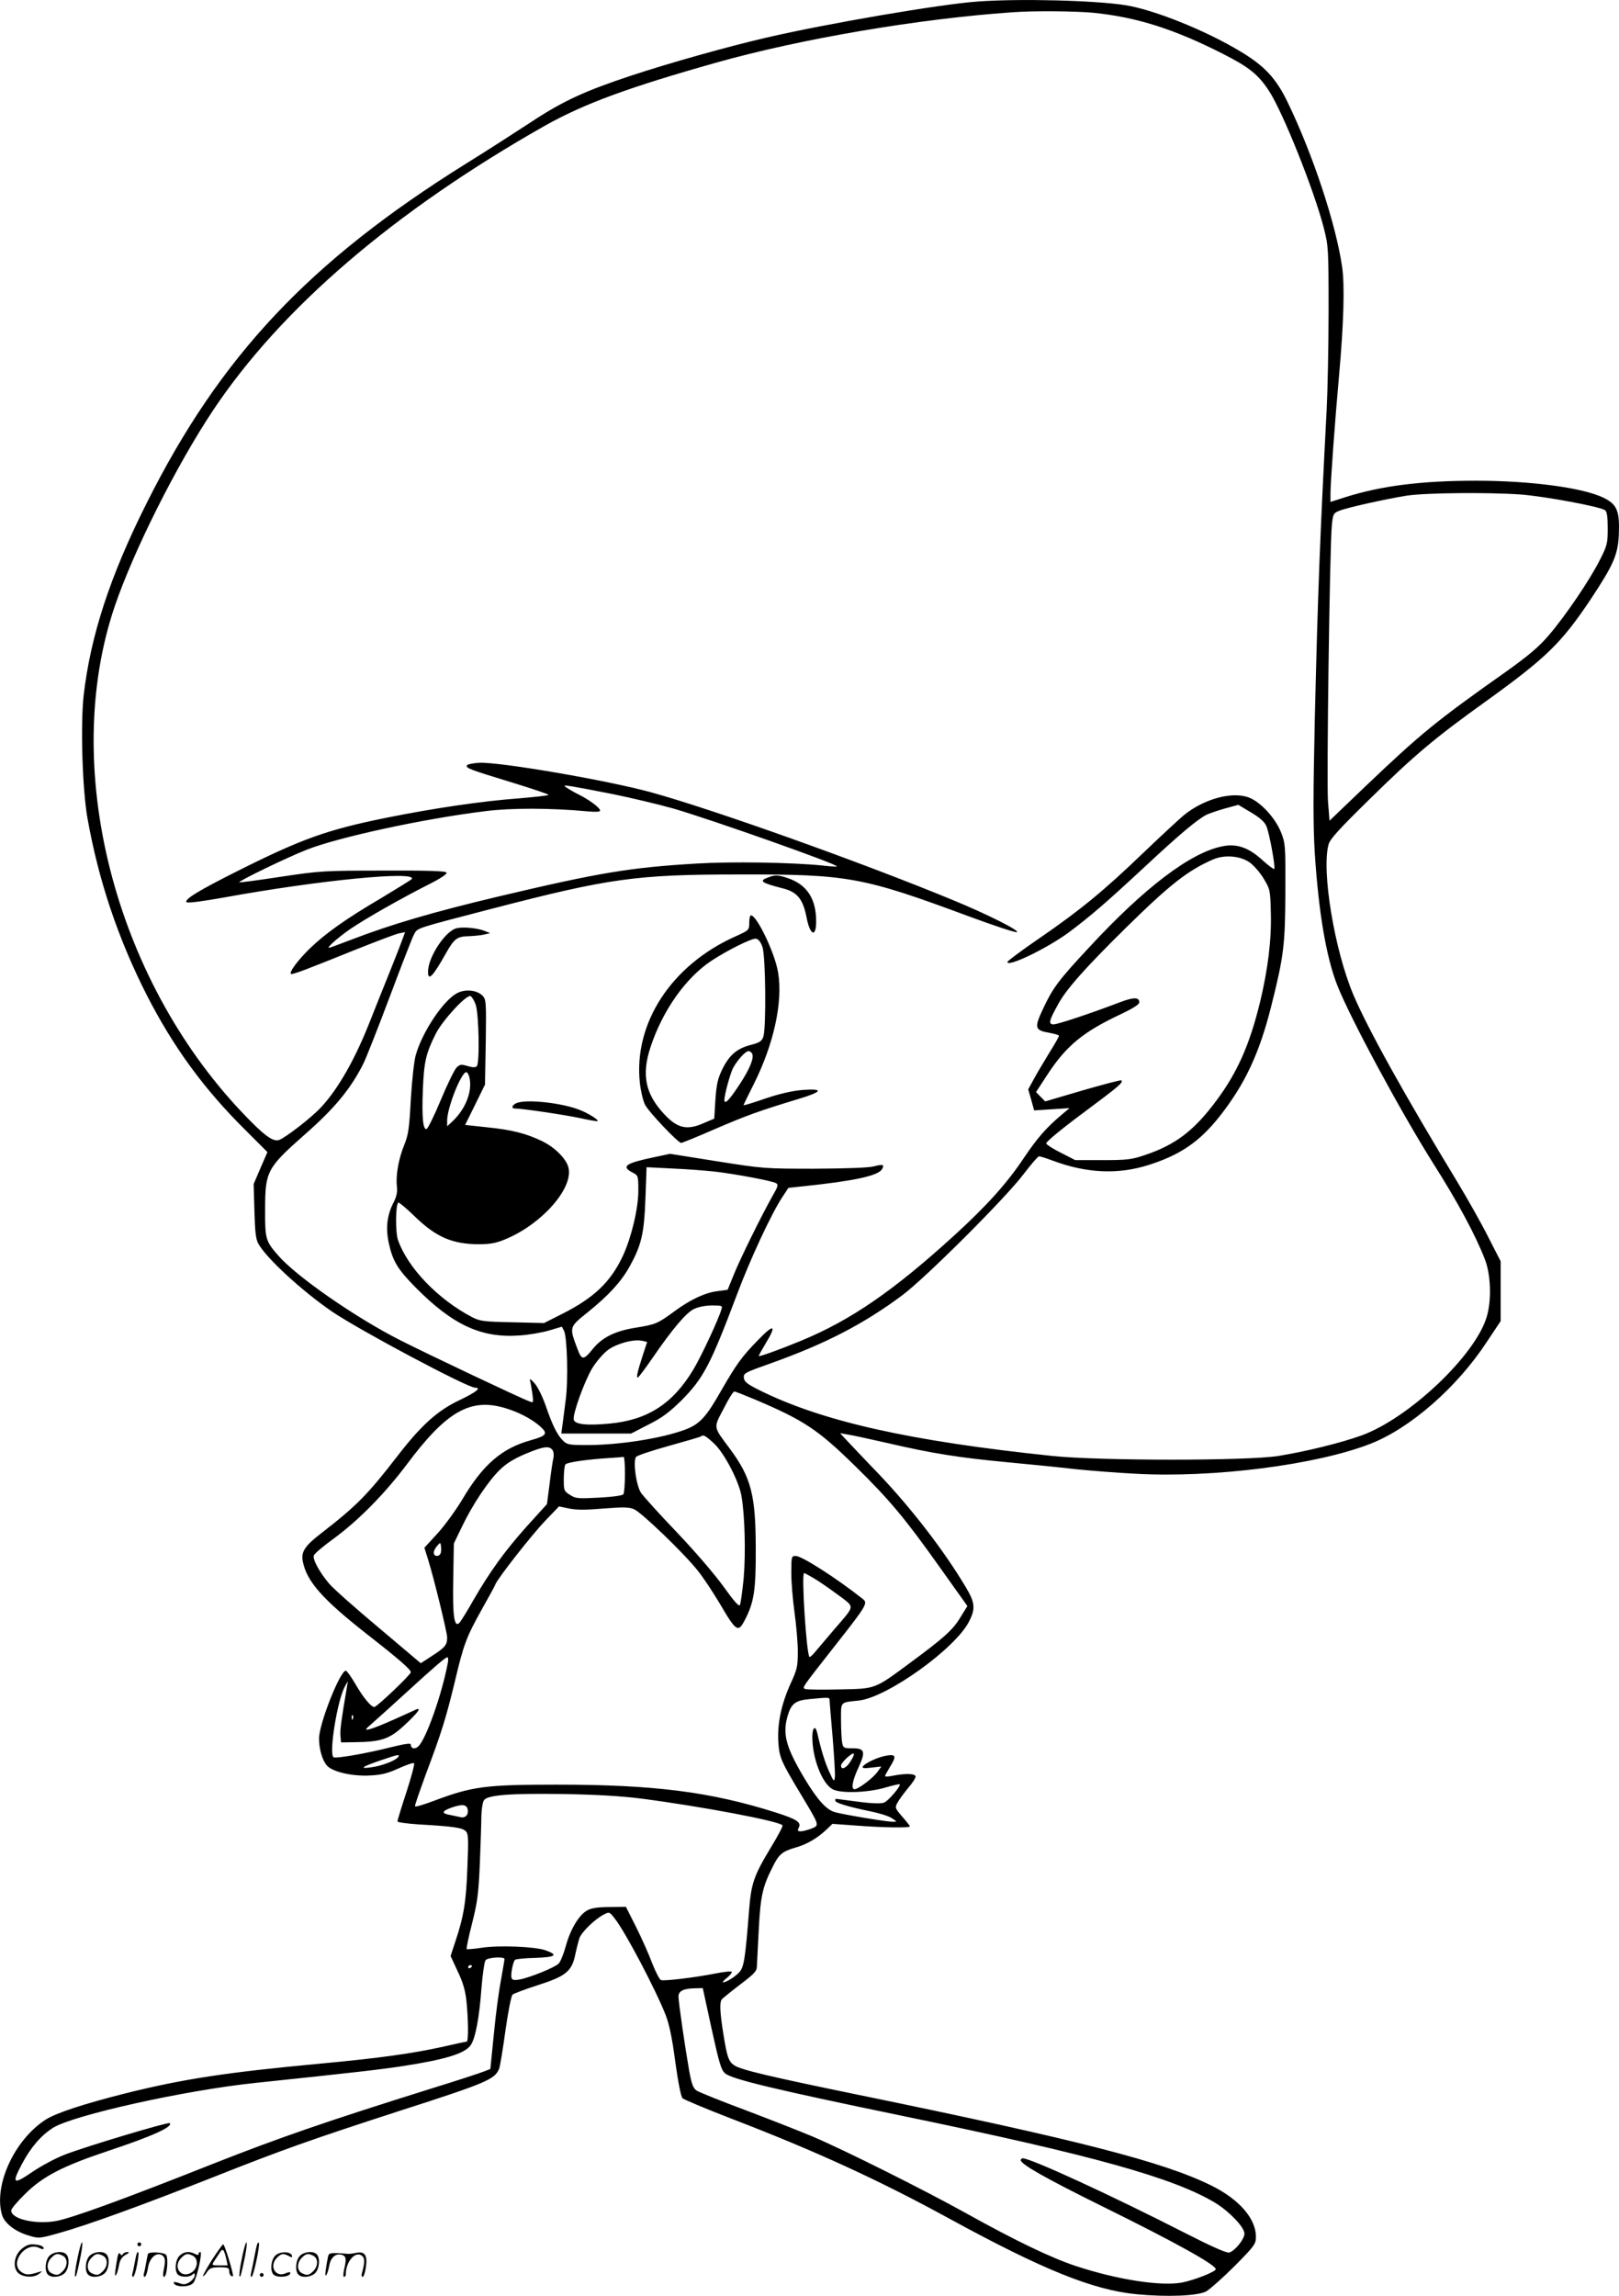 <svg version="1.0" xmlns="http://www.w3.org/2000/svg"
  viewBox="0 0 846.759 1200.615"
 preserveAspectRatio="xMidYMid meet">
<g transform="translate(-0.137,1200.694) scale(0.1,-0.1)"
fill="#000000" stroke="none">
<path d="M5115 11999 c-197 -14 -787 -115 -1106 -189 -203 -47 -505 -132 -708
-199 -241 -80 -355 -132 -523 -243 -84 -55 -236 -153 -338 -216 -821 -512
-1288 -1009 -1672 -1777 -191 -380 -293 -693 -329 -1004 -17 -153 -7 -494 20
-644 58 -325 159 -626 309 -922 141 -276 301 -494 518 -709 l114 -114 -36 -83
-36 -84 4 -140 c3 -108 7 -147 20 -171 41 -76 231 -250 386 -356 144 -98 708
-398 748 -398 35 0 7 -23 -81 -65 -116 -55 -200 -131 -323 -290 -158 -205
-216 -263 -399 -405 -87 -67 -108 -98 -98 -148 20 -105 103 -199 342 -386 160
-125 223 -180 223 -194 0 -13 -178 -182 -191 -182 -17 0 -59 51 -100 122 -22
38 -44 68 -49 68 -30 0 -140 -278 -140 -355 0 -55 18 -116 42 -142 31 -33 133
-56 225 -51 62 3 94 12 151 38 40 18 75 30 79 26 4 -3 -14 -71 -40 -151 -26
-79 -47 -148 -47 -153 0 -5 51 -12 113 -16 176 -10 227 -17 244 -35 14 -13 15
-38 9 -186 -6 -179 -19 -260 -62 -388 l-26 -79 37 -80 c28 -58 40 -101 46
-156 10 -100 11 -212 1 -212 -4 0 -57 -11 -117 -25 -165 -37 -339 -61 -650
-90 -484 -45 -717 -80 -1020 -156 -214 -54 -361 -102 -415 -137 -162 -104
-272 -341 -229 -495 12 -46 70 -91 144 -112 49 -15 55 -14 158 15 147 41 441
148 813 295 356 141 500 192 959 341 464 149 505 167 527 223 5 14 20 104 33
200 14 98 30 180 37 187 7 6 66 28 131 49 147 47 179 72 197 160 7 33 17 72
22 87 12 32 81 99 126 122 30 16 31 16 60 -22 53 -67 212 -368 265 -503 18
-46 34 -120 50 -243 15 -110 30 -183 38 -192 8 -7 124 -56 259 -108 437 -168
766 -319 1132 -519 492 -269 756 -376 985 -398 157 -15 318 -9 363 15 19 11
86 70 148 132 106 107 112 116 112 154 0 95 -88 196 -234 268 -249 123 -695
238 -1836 472 -476 98 -621 132 -658 156 -29 19 -38 43 -56 156 -20 123 -22
174 -9 190 7 7 50 42 97 78 74 56 86 69 86 95 1 16 5 104 10 195 9 172 20 221
73 325 32 65 50 80 119 100 60 17 113 48 163 95 l30 29 125 -9 c145 -11 280
-13 280 -4 0 3 -18 26 -40 51 -37 43 -39 47 -25 72 7 14 32 48 54 75 23 26 41
54 41 62 0 16 -50 18 -117 5 -24 -5 -43 -6 -43 -2 0 3 12 24 25 46 36 58 33
69 -16 61 -45 -7 -113 -39 -125 -57 -5 -9 6 -11 45 -6 l52 6 -21 -29 c-22 -31
-100 -90 -119 -90 -20 0 -11 47 21 115 38 83 32 100 -35 99 -42 0 -46 2 -51
29 -3 16 -6 69 -6 118 0 100 -7 92 95 103 149 18 505 273 575 414 34 66 31 98
-17 178 -113 190 -283 411 -456 593 -67 69 -139 146 -162 170 l-40 43 40 -7
c22 -3 117 -24 210 -45 232 -54 372 -76 625 -100 118 -11 278 -27 355 -36 77
-8 218 -19 313 -24 409 -23 949 46 1232 157 207 81 451 294 606 530 l74 111 0
157 0 156 -65 127 c-35 70 -108 199 -161 287 -278 458 -469 802 -544 979 -99
233 -168 650 -130 787 8 29 56 81 213 235 235 231 339 319 608 512 318 229
396 305 550 535 119 180 142 232 147 336 5 125 -8 159 -78 194 -107 53 -380
90 -670 90 -285 0 -496 -27 -682 -86 l-78 -25 0 47 c0 56 24 385 45 616 24
268 30 469 16 565 -32 224 -153 589 -284 860 -61 127 -121 192 -250 269 -181
109 -452 218 -601 241 -161 25 -548 35 -771 19z m606 -59 c226 -23 422 -85
679 -216 134 -68 183 -107 240 -195 72 -112 233 -513 285 -714 24 -95 25 -106
25 -434 0 -185 -5 -417 -10 -516 -35 -669 -46 -949 -62 -1617 -9 -402 -9 -560
0 -705 20 -308 60 -544 118 -690 69 -174 329 -656 500 -928 129 -203 224 -380
272 -505 31 -81 35 -214 9 -300 -60 -202 -407 -530 -655 -620 -109 -39 -287
-83 -434 -107 -164 -26 -932 -26 -1183 0 -747 78 -1204 181 -1532 344 -64 32
-79 44 -81 64 -3 25 4 28 145 78 282 101 480 203 683 354 121 90 542 510 635
634 39 51 75 93 81 93 7 0 40 -11 75 -24 175 -65 340 -72 499 -21 166 53 266
122 371 255 132 168 207 328 269 575 66 262 73 322 74 600 1 242 0 252 -23
310 -30 75 -107 158 -167 181 -88 34 -237 -7 -342 -93 -24 -20 -119 -108 -211
-196 -206 -198 -330 -300 -544 -447 -92 -63 -167 -119 -167 -124 0 -29 207 71
320 154 115 86 193 153 404 349 179 167 268 241 317 267 15 7 58 22 97 33 l70
19 67 -40 c47 -28 71 -50 80 -72 16 -38 48 -216 41 -223 -3 -3 -30 17 -61 45
-73 67 -136 89 -211 73 -166 -33 -405 -214 -695 -527 -164 -176 -191 -213
-243 -324 -46 -98 -43 -111 33 -124 28 -5 51 -12 51 -16 0 -4 -23 -45 -52 -91
-28 -46 -65 -108 -80 -136 l-29 -53 16 -55 15 -55 93 6 92 6 -45 -38 c-76 -64
-125 -120 -194 -223 -88 -132 -194 -250 -364 -405 -317 -289 -542 -444 -802
-551 -114 -47 -220 -85 -220 -79 0 4 16 32 35 64 61 100 45 107 -41 17 -83
-85 -111 -124 -190 -261 -80 -141 -113 -177 -191 -206 -121 -45 -342 -80 -511
-80 -95 0 -105 2 -127 24 -30 30 -55 81 -90 183 -16 46 -41 97 -57 115 -22 25
-28 28 -24 13 3 -11 8 -41 12 -68 6 -47 6 -47 -17 -38 -49 18 -530 246 -672
318 -234 118 -548 336 -642 446 -65 74 -68 87 -67 243 0 195 11 214 204 385
158 138 244 242 310 374 14 28 76 185 138 350 62 165 119 313 128 328 19 32 3
27 407 132 613 159 753 179 1295 179 568 1 643 -13 1201 -220 127 -47 239 -84
248 -82 23 5 -156 95 -334 168 -479 198 -1253 474 -1580 564 -231 63 -790 159
-898 154 -33 -2 -62 -8 -64 -14 -5 -14 13 -21 239 -90 104 -32 188 -60 188
-64 0 -3 -69 -11 -153 -18 -191 -14 -444 -51 -697 -102 -306 -62 -439 -109
-774 -277 -200 -100 -283 -150 -269 -164 6 -6 81 4 199 25 495 90 1006 140
979 96 -3 -4 -74 -48 -157 -98 -189 -111 -294 -186 -376 -265 -62 -61 -109
-123 -99 -133 6 -6 79 22 334 125 111 44 215 84 232 87 l31 6 -14 -38 c-8 -22
-38 -100 -68 -174 -30 -74 -74 -184 -98 -245 -79 -203 -168 -360 -258 -457
-50 -55 -189 -162 -222 -173 -32 -10 -80 26 -191 143 -673 709 -951 1810 -668
2647 99 291 322 736 514 1025 356 535 951 1045 1739 1491 202 113 431 198 892
328 447 126 1061 230 1554 264 111 8 327 6 421 -3z m2234 -2519 c127 -10 420
-64 442 -83 9 -7 13 -37 13 -94 0 -78 -3 -90 -40 -163 -52 -105 -183 -297
-268 -396 -53 -62 -107 -107 -223 -190 -364 -257 -443 -321 -734 -598 l-190
-182 -8 100 c-8 102 9 1328 20 1444 6 59 8 64 37 76 40 17 244 62 355 80 100
15 421 18 596 6z m-4748 -1567 c94 -19 236 -53 315 -75 197 -57 868 -294 856
-303 -2 -2 -37 0 -78 5 -163 16 -470 21 -655 10 -350 -21 -507 -47 -1035 -172
-341 -81 -563 -146 -768 -225 -63 -24 -117 -44 -120 -44 -14 0 47 54 112 99
79 54 271 163 414 235 54 27 92 52 89 59 -3 9 -83 12 -328 11 -312 0 -332 -1
-538 -32 -117 -18 -215 -31 -218 -29 -6 6 250 130 352 170 164 65 609 162 935
202 132 17 340 17 533 -1 44 -4 67 -3 67 4 0 14 -53 54 -110 83 -25 12 -54 29
-65 37 -18 12 -16 13 25 7 25 -4 122 -22 217 -41z m3330 -357 c21 -15 54 -52
73 -84 34 -56 35 -60 38 -178 4 -142 -15 -297 -57 -471 -54 -220 -117 -363
-225 -509 -118 -160 -216 -235 -378 -289 -68 -23 -92 -26 -220 -26 l-143 0
-74 38 c-41 20 -76 43 -78 49 -3 7 83 78 191 158 192 143 213 161 202 172 -3
3 -93 -21 -201 -52 l-197 -58 -24 24 -24 25 58 89 c100 153 187 225 385 318
63 30 97 51 97 62 0 28 -29 28 -103 0 -146 -56 -323 -115 -345 -115 -29 0 -25
18 24 106 43 79 142 190 355 400 231 227 322 298 454 356 59 26 142 20 192
-15z m-2589 -2808 c259 -110 331 -158 525 -348 181 -177 264 -277 447 -535
l141 -198 -36 -58 c-40 -67 -85 -107 -265 -240 -187 -138 -176 -134 -368 -138
-89 -2 -169 -1 -178 2 -19 7 -25 -2 169 245 151 192 158 205 131 226 -139 110
-319 225 -351 225 -22 0 -23 -3 -23 -89 0 -50 8 -143 17 -208 9 -65 17 -156
17 -203 0 -77 -3 -93 -38 -168 -48 -107 -69 -206 -64 -302 5 -85 13 -102 123
-285 94 -157 93 -153 50 -171 -19 -7 -44 -14 -55 -14 -17 0 -19 3 -11 19 15
28 -10 44 -119 79 -344 109 -637 146 -1145 146 -374 0 -442 -9 -640 -83 -55
-21 -101 -35 -103 -30 -2 4 24 78 56 166 84 223 106 296 152 485 47 199 60
232 142 380 35 62 67 120 70 129 13 33 191 260 261 333 l72 75 53 -11 c39 -8
88 -8 180 0 104 8 133 8 160 -4 38 -16 261 -230 332 -320 27 -33 78 -110 114
-170 89 -152 98 -158 135 -85 46 89 56 155 55 366 0 284 -24 375 -135 525 -89
120 -87 107 -33 210 25 50 50 90 56 90 5 0 53 -19 106 -41z m-1307 -45 c72
-21 140 -57 184 -95 44 -39 37 -50 -48 -74 -151 -42 -250 -127 -358 -310 -35
-58 -94 -139 -131 -179 l-67 -73 20 -64 c30 -96 99 -379 99 -405 0 -39 -10
-52 -75 -94 l-63 -41 -220 186 c-122 102 -238 205 -259 230 -50 59 -88 128
-80 148 3 9 50 49 104 88 131 96 269 237 383 389 206 276 331 347 511 294z
m1095 -186 c52 -48 129 -194 143 -273 18 -99 23 -299 12 -430 -7 -71 -16 -135
-20 -142 -5 -9 -32 22 -85 96 -45 63 -148 183 -243 283 -91 95 -176 189 -189
208 -25 38 -43 163 -26 188 5 7 83 33 173 58 90 25 166 47 168 50 10 10 24 2
67 -38z m-846 -33 c7 -8 9 -26 6 -42 -4 -15 -13 -76 -20 -135 l-14 -107 -107
-118 c-115 -129 -191 -234 -280 -388 -31 -55 -63 -106 -70 -114 -28 -29 -37
33 -33 229 l3 185 43 89 c54 113 137 238 199 298 33 32 74 57 133 82 94 39
122 43 140 21z m380 -127 c0 -51 -4 -98 -8 -105 -4 -7 -53 -14 -127 -18 -110
-6 -123 -5 -152 14 -32 20 -33 23 -33 83 0 35 4 69 8 76 8 12 113 27 242 35
30 2 58 4 63 5 4 1 7 -40 7 -90z m-964 -414 c-8 -20 -36 -18 -36 3 0 9 8 25
18 36 17 19 17 19 20 -3 2 -12 1 -28 -2 -36z m1975 -145 c35 -23 90 -62 122
-86 67 -52 69 -43 -35 -163 -40 -47 -86 -101 -101 -119 -15 -19 -30 -32 -32
-29 -16 16 -43 438 -28 438 5 0 39 -19 74 -41z m-1938 -431 c-31 -164 -114
-398 -154 -434 -18 -17 -39 -12 -39 10 0 8 -30 4 -107 -15 -130 -33 -284 -59
-297 -52 -26 16 20 302 60 372 l15 26 -5 -30 c-29 -169 -37 -227 -34 -256 l3
-34 75 1 c138 2 180 17 259 91 65 60 90 93 59 80 -7 -3 -58 -26 -113 -51 -55
-25 -113 -48 -130 -52 -28 -6 -27 -4 20 37 27 24 102 91 165 149 153 140 211
190 221 190 5 0 6 -15 2 -32z m1997 -190 c0 -6 7 -94 16 -194 8 -100 14 -195
12 -211 -4 -26 -6 -24 -29 27 -23 49 -44 119 -63 203 -10 44 -26 31 -26 -20 0
-113 52 -244 106 -273 42 -23 183 -18 273 8 41 12 76 20 78 18 8 -8 -60 -88
-82 -96 -17 -6 -63 -5 -137 5 -61 8 -113 15 -115 15 -2 0 -3 -4 -3 -10 0 -11
69 -32 181 -55 46 -9 98 -25 114 -36 30 -19 30 -19 5 -19 -33 0 -254 37 -302
50 -45 13 -91 64 -158 175 -96 161 -116 230 -91 322 19 69 40 87 113 94 102
10 108 10 108 -3z m-2493 -100 c-3 -8 -6 -5 -6 6 -1 11 2 17 5 13 3 -3 4 -12
1 -19z m2603 -222 c-22 -36 -50 -48 -50 -22 0 15 59 70 67 62 3 -3 -5 -21 -17
-40z m-2366 23 c-11 -18 -85 -47 -139 -54 -68 -10 -53 2 47 36 94 32 102 33
92 18z m1272 -218 c308 -40 725 -118 738 -140 3 -4 -24 -55 -60 -114 -90 -149
-104 -189 -115 -332 -20 -255 -27 -296 -51 -322 -23 -25 -69 -53 -85 -53 -4 1
5 12 22 25 16 13 26 27 23 31 -4 3 -43 -1 -87 -10 -107 -21 -266 -40 -283 -34
-7 3 -28 43 -46 89 -17 46 -55 131 -84 189 l-53 105 -85 -1 c-59 0 -95 -5
-116 -17 -43 -22 -89 -98 -113 -186 -11 -41 -28 -82 -37 -92 -18 -20 -148 -73
-205 -84 -27 -5 -38 -3 -42 8 -6 16 7 84 18 95 4 4 51 9 106 10 108 4 122 15
53 40 -54 19 -243 27 -333 13 -40 -6 -76 -9 -79 -7 -2 3 10 63 28 133 28 111
34 153 41 313 4 102 8 215 8 251 1 36 7 73 14 82 19 27 137 36 412 32 173 -3
300 -10 411 -24z m-908 -60 c4 -26 -14 -43 -38 -37 -8 2 -32 7 -52 11 -49 8
-48 20 5 39 57 20 81 17 85 -13z m192 -779 c0 -5 -9 -55 -19 -113 -11 -57 -28
-185 -37 -283 l-18 -179 -31 -12 c-16 -7 -147 -50 -290 -94 -536 -168 -780
-252 -1125 -388 -489 -194 -755 -290 -831 -302 -107 -17 -229 12 -229 56 0 9
33 48 73 87 93 92 196 145 432 224 229 76 343 127 324 146 -7 7 -439 -122
-549 -165 -45 -17 -122 -58 -169 -90 -101 -69 -110 -63 -55 41 45 85 98 148
162 189 104 66 686 196 1057 235 533 56 644 69 765 87 230 35 335 67 364 112
24 36 44 142 55 291 6 76 16 145 22 152 12 15 99 20 99 6z m-170 -36 c0 -3 -4
-8 -10 -11 -5 -3 -10 -1 -10 4 0 6 5 11 10 11 6 0 10 -2 10 -4z m1253 -328
c40 -181 50 -216 71 -234 35 -30 258 -84 936 -224 991 -205 1410 -322 1629
-454 74 -46 151 -127 151 -160 0 -29 -50 -91 -80 -99 -14 -3 -93 32 -234 104
-382 195 -803 389 -846 389 -5 0 -10 -5 -10 -10 0 -21 133 -96 420 -238 384
-189 600 -309 600 -332 0 -13 -114 -58 -178 -70 -112 -20 -340 16 -555 87
-129 43 -313 131 -577 278 -222 123 -630 327 -799 399 -62 26 -219 88 -349
137 -129 48 -245 95 -257 103 -18 12 -26 33 -39 103 -21 119 -56 358 -56 389
0 29 26 42 86 43 l41 1 46 -212z M4018 7418 c-50 -18 -35 -28 82 -58 72 -19
102 -57 120 -152 18 -93 50 -106 50 -20 0 119 -48 193 -149 227 -51 17 -65 18
-103 3z M3920 7181 c0 -38 -1 -39 -72 -71 -336 -150 -534 -455 -500 -767 5
-43 17 -94 27 -113 18 -37 173 -200 189 -200 5 0 87 33 180 74 168 72 230 94
434 156 126 38 134 55 21 47 -55 -5 -118 -19 -195 -45 -63 -22 -114 -37 -114
-35 0 2 24 52 54 111 104 208 153 429 127 583 -16 100 -111 299 -142 299 -5 0
-9 -17 -9 -39z m69 -126 c17 -47 20 -421 5 -469 -8 -24 -19 -31 -64 -43 -74
-19 -113 -52 -150 -126 -25 -51 -31 -79 -37 -161 l-6 -99 -54 -23 c-89 -40
-140 -28 -211 50 -97 105 -116 206 -67 351 63 189 184 360 318 448 82 54 210
118 232 115 13 -2 25 -17 34 -43z m-53 -560 c9 -23 -14 -79 -65 -157 -55 -84
-81 -111 -81 -83 0 26 30 136 45 166 22 41 65 89 81 89 8 0 17 -7 20 -15z
M2391 7153 c-59 -12 -151 -151 -151 -228 0 -51 25 -26 95 99 42 74 57 86 118
87 28 1 66 5 82 9 l30 7 -30 12 c-34 14 -109 22 -144 14z M2390 6812 c-71 -38
-180 -202 -214 -322 -9 -31 -20 -132 -26 -232 -8 -153 -13 -187 -35 -240 -29
-72 -44 -156 -38 -214 4 -29 -1 -53 -16 -83 -35 -67 -43 -133 -27 -211 21 -98
46 -140 144 -239 193 -194 341 -262 540 -248 48 3 117 15 155 26 l67 20 11
-21 c17 -32 23 -260 9 -363 -6 -49 -14 -109 -17 -132 l-6 -43 183 0 182 0 91
47 c72 36 110 65 173 127 114 115 151 185 289 551 70 187 180 423 237 510 l33
50 75 8 c269 28 393 55 414 89 15 25 6 28 -44 15 -28 -7 -145 -11 -310 -12
-260 0 -269 1 -509 39 l-245 39 -80 -17 c-154 -32 -178 -49 -116 -81 29 -15
30 -17 30 -94 0 -94 -36 -244 -80 -340 -65 -139 -152 -222 -324 -308 l-89 -45
-166 4 c-151 3 -170 6 -211 27 -179 94 -336 258 -387 403 -14 41 -13 181 1
196 3 3 41 -28 84 -70 114 -111 199 -148 342 -148 60 1 88 6 141 29 186 79
348 263 324 370 -10 46 -70 107 -138 140 -82 40 -159 60 -292 73 l-111 12 52
105 52 106 4 222 c3 215 2 223 -18 244 -30 29 -91 35 -134 11z m99 -58 c17
-47 22 -307 6 -323 -7 -7 -22 -7 -48 1 -34 10 -40 9 -58 -8 -11 -12 -48 -87
-82 -169 -34 -82 -68 -150 -74 -152 -19 -7 -26 60 -20 205 6 147 16 190 67
292 35 70 159 205 182 198 7 -3 19 -22 27 -44z m-33 -380 c18 -72 -19 -167
-90 -233 l-26 -24 0 30 c0 67 74 253 100 253 5 0 13 -12 16 -26z m1285 -494
c115 -14 302 -49 320 -61 12 -7 9 -18 -19 -66 -58 -103 -168 -326 -202 -410
l-33 -81 -52 -7 c-65 -8 -141 -43 -224 -104 -90 -66 -99 -70 -203 -87 -108
-17 -176 -50 -225 -110 -50 -62 -59 -62 -82 0 -43 115 -43 112 55 191 109 88
174 159 218 238 62 112 76 171 83 354 l6 166 137 -7 c75 -3 174 -11 221 -16z
m33 -722 c-15 -52 -105 -244 -145 -311 -108 -181 -241 -267 -442 -285 -116
-11 -180 -4 -185 21 -6 29 56 201 97 269 23 37 57 76 83 96 48 34 134 57 179
47 l25 -6 -22 -67 c-30 -92 -37 -125 -25 -118 5 4 40 50 77 104 101 147 171
230 212 252 24 12 57 19 95 20 56 0 58 -1 51 -22z M2711 6241 c-28 -7 -41 -31
-17 -31 38 0 260 -33 340 -50 49 -11 91 -18 93 -16 7 6 -50 42 -95 59 -88 35
-261 55 -321 38z M406 194 c-10 -47 -15 -88 -12 -91 5 -6 9 7 30 110 7 37 10
67 6 67 -4 0 -15 -39 -24 -86z M720 270 c0 -5 5 -10 10 -10 6 0 10 5 10 10 0
6 -4 10 -10 10 -5 0 -10 -4 -10 -10z M1266 194 c-10 -47 -15 -88 -12 -91 5 -6
9 7 30 110 7 37 10 67 6 67 -4 0 -15 -39 -24 -86z M1346 269 c-3 -8 -10 -41
-16 -74 -6 -33 -14 -68 -16 -77 -3 -10 -1 -18 3 -18 10 0 46 171 38 178 -2 3
-7 -1 -9 -9z M109 241 c-38 -38 -41 -101 -7 -125 29 -20 79 -20 104 0 18 14
18 15 1 10 -53 -17 -69 -17 -92 -2 -69 45 21 166 94 126 12 -6 21 -7 21 -1 0
12 -25 21 -62 21 -19 0 -39 -10 -59 -29z M1110 189 c-28 -45 -49 -83 -47 -85
2 -3 12 7 21 21 14 21 24 25 66 25 43 0 50 -3 50 -19 0 -11 5 -23 10 -26 6 -3
10 -3 10 1 0 20 -44 164 -51 164 -4 0 -30 -37 -59 -81z m75 4 l7 -33 -42 0
c-42 0 -42 0 -28 23 8 12 21 32 29 44 15 25 22 18 34 -34z M260 210 c-22 -22
-27 -79 -8 -98 19 -19 66 -14 88 8 22 22 27 79 8 98 -19 19 -66 14 -88 -8z
m71 0 c25 -14 25 -54 -1 -80 -23 -23 -33 -24 -61 -10 -25 14 -25 54 1 80 23
23 33 24 61 10z M470 210 c-22 -22 -27 -79 -8 -98 19 -19 66 -14 88 8 22 22
27 79 8 98 -19 19 -66 14 -88 -8z m71 0 c25 -14 25 -54 -1 -80 -23 -23 -33
-24 -61 -10 -25 14 -25 54 1 80 23 23 33 24 61 10z M616 204 c-3 -16 -8 -47
-11 -69 -8 -51 10 -26 19 27 5 27 15 42 34 53 18 10 22 14 10 15 -9 0 -20 -5
-24 -11 -5 -8 -9 -8 -14 1 -5 8 -10 3 -14 -16z M717 223 c-2 -4 -7 -26 -11
-48 -4 -22 -9 -48 -12 -57 -3 -10 -1 -18 4 -18 4 0 14 28 20 62 11 58 10 81
-1 61z M775 220 c-1 -3 -5 -23 -9 -45 -4 -22 -9 -48 -12 -57 -3 -10 -1 -18 4
-18 5 0 13 20 17 45 7 53 44 87 74 68 17 -11 19 -28 8 -80 -4 -18 -3 -33 2
-33 16 0 24 99 11 115 -12 14 -87 18 -95 5z M940 210 c-22 -22 -27 -79 -8 -98
15 -15 61 -15 76 0 9 9 12 8 12 -5 0 -9 -12 -24 -26 -34 -21 -13 -32 -15 -55
-6 -16 6 -29 8 -29 3 0 -24 81 -27 102 -2 18 19 50 162 37 162 -5 0 -9 -5 -9
-10 0 -7 -6 -7 -19 0 -30 16 -59 12 -81 -10z m71 0 c29 -16 25 -65 -6 -86 -56
-37 -103 28 -55 76 23 23 33 24 61 10z M1441 211 c-23 -23 -28 -80 -9 -99 19
-19 88 -13 88 9 0 5 -11 4 -24 -2 -54 -25 -89 38 -46 81 23 23 33 24 62 9 16
-9 19 -8 16 3 -8 22 -64 22 -87 -1z M1570 210 c-22 -22 -27 -79 -8 -98 19 -19
66 -14 88 8 22 22 27 79 8 98 -19 19 -66 14 -88 -8z m71 0 c25 -14 25 -54 -1
-80 -23 -23 -33 -24 -61 -10 -25 14 -25 54 1 80 23 23 33 24 61 10z M1716 201
c-3 -14 -8 -44 -11 -66 -8 -51 10 -26 19 27 8 41 35 63 66 53 22 -7 24 -21 11
-77 -5 -22 -5 -38 0 -38 5 0 9 6 9 13 0 68 51 125 85 97 15 -13 15 -35 -1 -92
-3 -10 -1 -18 4 -18 6 0 13 23 17 50 9 63 -5 84 -49 76 -17 -4 -35 -6 -41 -6
-101 8 -104 7 -109 -19z M1360 110 c0 -5 5 -10 10 -10 6 0 10 5 10 10 0 6 -4
10 -10 10 -5 0 -10 -4 -10 -10z"/>
</g>
</svg>
